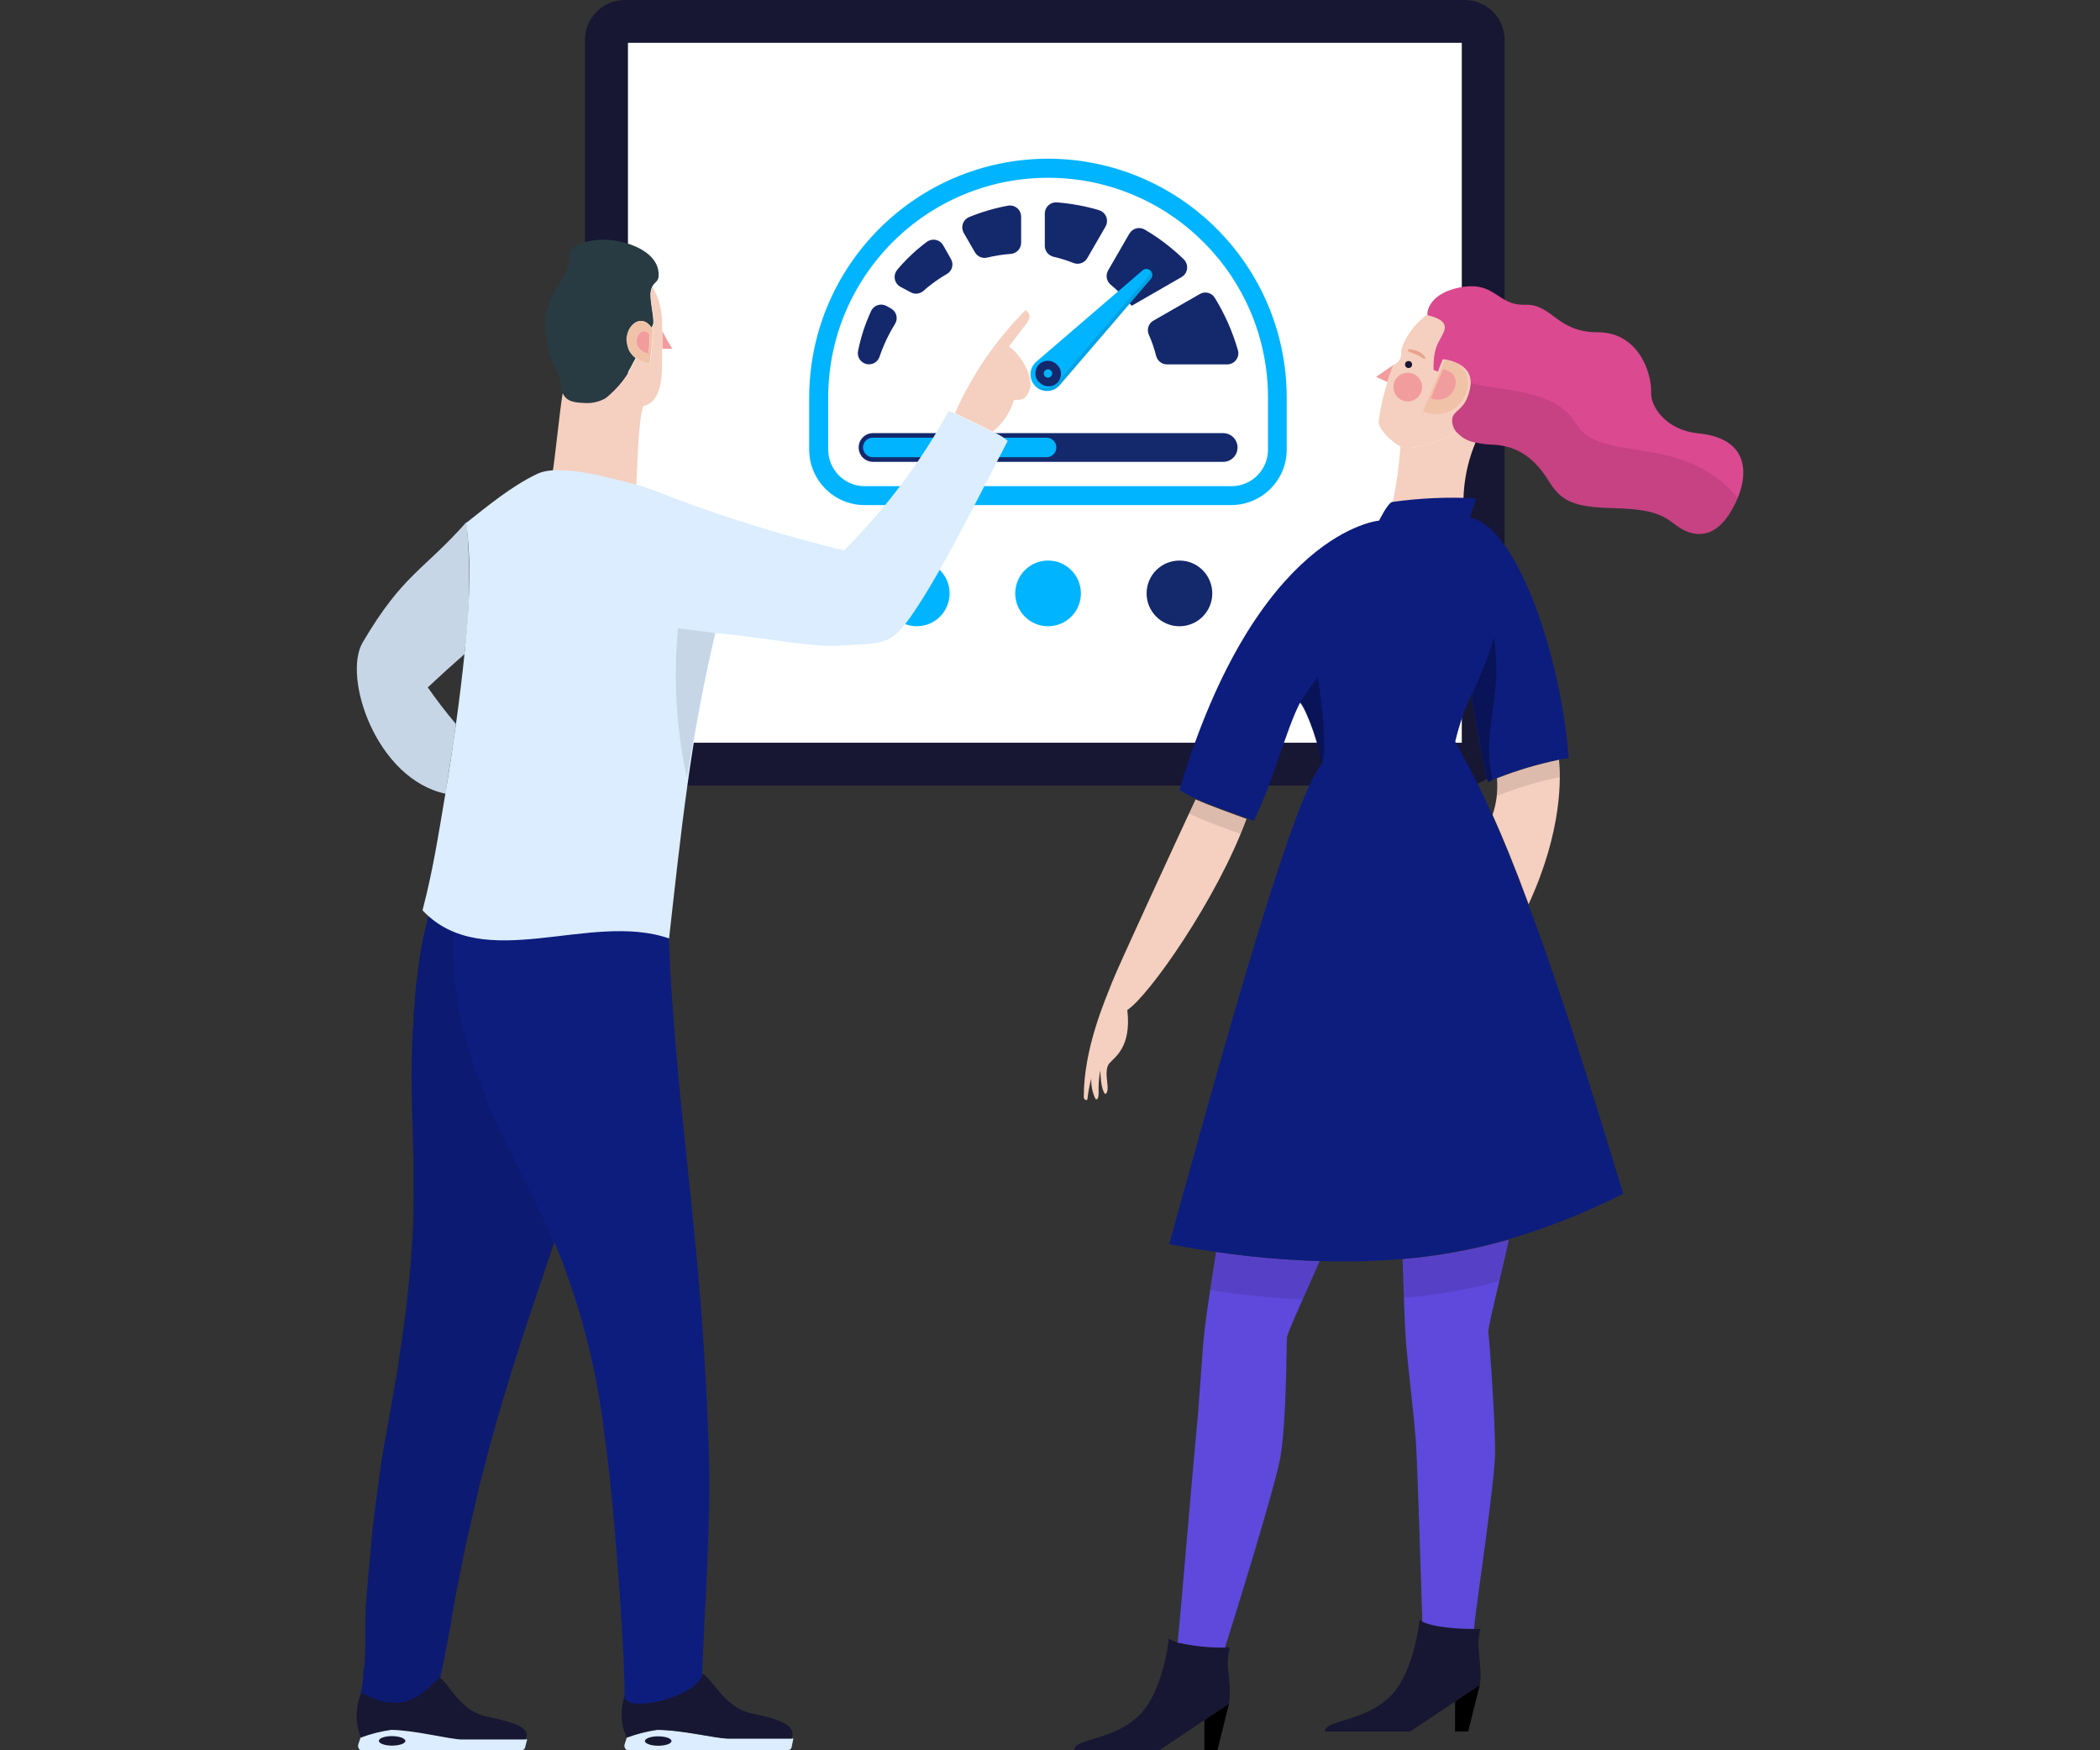 <?xml version="1.0" encoding="utf-8"?>
<!-- Generator: Adobe Illustrator 23.0.1, SVG Export Plug-In . SVG Version: 6.00 Build 0)  -->
<svg version="1.0" id="Layer_1" xmlns="http://www.w3.org/2000/svg" xmlns:xlink="http://www.w3.org/1999/xlink" x="0px" y="0px"
	 viewBox="0 0 360 300" style="enable-background:new 0 0 360 300;" xml:space="preserve">
<rect x="0" y="0" width="360" height="300" fill="#333333" stroke="none"/>
<style type="text/css">
	.st0{fill:#FFFFFF;}
	.st1{fill:#171733;}
	.st2{fill:#00B4FF;}
	.st3{fill:#14286C;}
	.st4{opacity:0.1;enable-background:new    ;}
	.st5{fill:#F5CFBF;}
	.st6{fill:#5F48DC;}
	.st7{fill:#0D1D7E;}
	.st8{fill:#F29D9D;}
	.st9{fill:#161632;}
	.st10{fill:#F0C3A8;}
	.st11{fill:#E8A48B;}
	.st12{fill:#DB4990;}
	.st13{opacity:0.3;enable-background:new    ;}
	.st14{fill:#F6D4C6;}
	.st15{fill:#DBEDFF;}
	.st16{fill:#283B42;}
</style>
<g>
	<rect x="107.59" y="7.31" class="st0" width="143.04" height="120.01"/>
	<path class="st1" d="M251.06,0H107.15c-3.79-0.01-6.88,3.06-6.88,6.86c0,0,0,0.01,0,0.01v120.91c0,3.79,3.08,6.87,6.87,6.87
		c0,0,0.01,0,0.01,0h143.91c3.79,0.01,6.86-3.06,6.87-6.84c0-0.01,0-0.02,0-0.03V6.87c0.01-3.79-3.06-6.86-6.84-6.87
		C251.08,0,251.07,0,251.06,0z M250.63,127.32H107.64V7.31h142.98V127.32z"/>
	<path class="st0" d="M148.22,84.91c-4.33-0.01-7.85-3.51-7.88-7.84v-8.9c0.01-21.72,17.62-39.32,39.35-39.32
		c21.71,0.01,39.31,17.61,39.32,39.32v8.9c-0.01,4.35-3.53,7.87-7.88,7.88L148.22,84.91z"/>
	<path class="st2" d="M179.67,30.47c20.82,0,37.7,16.88,37.7,37.7l0,0v8.9c0.01,3.45-2.78,6.25-6.23,6.26c0,0-0.01,0-0.01,0h-62.9
		c-3.45-0.01-6.25-2.81-6.25-6.26v-8.9C141.98,47.34,158.85,30.47,179.67,30.47 M179.67,27.2c-22.61,0.03-40.93,18.35-40.95,40.96
		v8.9c0,5.25,4.25,9.51,9.5,9.51h62.9c5.23-0.04,9.45-4.28,9.46-9.51v-8.9C220.56,45.57,202.27,27.25,179.67,27.2z"/>
	<path class="st3" d="M149.66,74.24h60.03c1.36,0,2.46,1.1,2.46,2.46l0,0c0,1.36-1.1,2.46-2.46,2.46h-60.03
		c-1.36,0-2.46-1.1-2.46-2.46l0,0C147.2,75.34,148.3,74.24,149.66,74.24z"/>
	<path class="st2" d="M149.62,75.02h29.8c0.92,0,1.67,0.75,1.67,1.67l0,0c0,0.92-0.75,1.67-1.67,1.67h-29.8
		c-0.92,0-1.67-0.75-1.67-1.67l0,0C147.94,75.77,148.69,75.02,149.62,75.02z"/>
	<path class="st3" d="M150.76,61.19c0.67-1.98,1.56-3.87,2.66-5.65c0.56-0.87,0.31-2.03-0.56-2.59c-0.04-0.02-0.08-0.05-0.12-0.07
		l-0.77-0.44c-0.93-0.5-2.09-0.16-2.59,0.77c-0.02,0.04-0.04,0.09-0.06,0.13c-1.01,2.17-1.75,4.46-2.22,6.8
		c-0.22,1.03,0.43,2.04,1.46,2.26c0.14,0.03,0.28,0.04,0.41,0.04l0,0C149.77,62.45,150.49,61.95,150.76,61.19z"/>
	<path class="st3" d="M165.23,39.95l1.91,3.31c0.43,0.74,1.3,1.1,2.13,0.88c1.31-0.31,2.64-0.52,3.99-0.62
		c0.99-0.06,1.77-0.88,1.79-1.87v-4.52c0-1.06-0.86-1.91-1.91-1.91c-0.13,0-0.26,0.01-0.38,0.04c-2.28,0.42-4.5,1.08-6.64,1.95
		c-0.97,0.41-1.42,1.52-1.01,2.49C165.13,39.78,165.18,39.87,165.23,39.95z"/>
	<path class="st3" d="M156.1,50.09c0.73,0.41,1.63,0.3,2.25-0.27c0.39-0.35,0.77-0.68,1.18-0.98c0.9-0.7,1.85-1.34,2.84-1.91
		c0.88-0.53,1.17-1.67,0.64-2.55l-1.33-2.35c-0.52-0.91-1.69-1.22-2.6-0.7c-0.07,0.04-0.14,0.09-0.21,0.14
		c-1.2,0.89-2.34,1.88-3.4,2.94c-0.58,0.58-1.13,1.2-1.66,1.83c-0.68,0.81-0.58,2.02,0.23,2.7c0.1,0.09,0.22,0.16,0.34,0.23
		L156.1,50.09z"/>
	<path class="st3" d="M196.99,57.47c0.5,1.15,0.9,2.33,1.21,3.55c0.22,0.84,0.98,1.43,1.85,1.44h10.34c1.06-0.01,1.91-0.87,1.9-1.93
		c0-0.17-0.03-0.35-0.08-0.51c-0.91-3.17-2.25-6.21-3.99-9.02c-0.55-0.85-1.67-1.11-2.54-0.6l-7.97,4.57
		C196.84,55.47,196.53,56.57,196.99,57.47z"/>
	<path class="st3" d="M188.4,36.02c-2.35-0.7-4.77-1.14-7.21-1.33c-1.05-0.09-1.98,0.69-2.07,1.75c0,0.05-0.01,0.09-0.01,0.14v5.59
		c0.02,0.9,0.65,1.66,1.53,1.85c1.14,0.26,2.26,0.61,3.35,1.04c0.88,0.37,1.89,0.03,2.38-0.78l3.18-5.5
		c0.5-0.94,0.15-2.11-0.79-2.61C188.64,36.11,188.52,36.06,188.4,36.02z"/>
	<path class="st3" d="M192.68,50.94c0.45,0.48,0.89,0.97,1.33,1.47l8.56-4.93c0.91-0.53,1.22-1.71,0.68-2.62
		c-0.09-0.15-0.19-0.28-0.31-0.4c-0.77-0.76-1.58-1.48-2.42-2.15c-1.34-1.09-2.76-2.07-4.25-2.94c-0.9-0.55-2.08-0.27-2.63,0.63
		c-0.01,0.01-0.02,0.03-0.03,0.04l-3.64,6.3c-0.47,0.81-0.3,1.84,0.41,2.44C191.2,49.46,191.97,50.18,192.68,50.94z"/>
	<path class="st2" d="M177.64,62.01l18.23-15.67c0.43-0.36,1.07-0.31,1.44,0.12c0.33,0.38,0.33,0.95,0,1.33l-15.65,18.23
		c-1.02,1.19-2.82,1.33-4.01,0.31c-1.19-1.02-1.33-2.82-0.31-4.01l0,0C177.42,62.2,177.52,62.1,177.64,62.01z"/>
	<path class="st3" d="M178.13,65.52c-0.85-0.83-0.86-2.2-0.03-3.04c0.83-0.85,2.2-0.86,3.04-0.03l0,0c0.9,0.77,1,2.12,0.24,3.02
		c-0.77,0.9-2.12,1-3.02,0.24c-0.08-0.07-0.16-0.15-0.24-0.24V65.52z M180.15,63.51c-0.28-0.28-0.73-0.28-1.01,0
		c-0.28,0.28-0.28,0.73,0,1.01c0.28,0.28,0.73,0.28,1.01,0c0,0,0,0,0,0C180.43,64.24,180.43,63.79,180.15,63.51z"/>
	<path class="st4" d="M181.65,66.02c-1.02,1.18-2.8,1.31-3.99,0.31c-0.15-0.12-0.28-0.27-0.39-0.43c1.2,1,2.97,0.83,3.97-0.36
		c0.01-0.01,0.01-0.02,0.02-0.02l15.65-18.23c0.26-0.3,0.31-0.73,0.15-1.09c0.14,0.06,0.26,0.15,0.36,0.27
		c0.31,0.39,0.31,0.94,0,1.33L181.65,66.02z"/>
	<circle class="st2" cx="179.67" cy="101.71" r="5.63"/>
	<circle class="st2" cx="157.16" cy="101.71" r="5.63"/>
	<circle class="st3" cx="202.19" cy="101.71" r="5.63"/>
	<path class="st5" d="M250.99,88.64c-4.43-0.27-8.89-0.1-13.29,0.5c1.33-2.14,2.18-9.67,2.38-12.64l0,0
		c1.33,0.73,5.78-0.17,9.7-2.39c0.85,0.89,1.96,1.49,3.18,1.71C251.26,79.88,250.58,84.27,250.99,88.64z"/>
	<path class="st1" d="M210.68,292.03l-4.23,2.82l-7.69,5.13h-14.62c0-2.1,7.1-1.58,11.51-6.35c3.59-3.88,4.65-11.8,4.7-12.78
		c0.48,0.3,1.01,0.53,1.55,0.69c2.66,0.62,5.38,0.91,8.11,0.86h0.81C209.87,285.74,211.28,288.25,210.68,292.03z"/>
	<polygon points="206.46,294.84 206.46,299.97 208.71,299.97 210.68,292.03 	"/>
	<path class="st1" d="M253.68,288.83l-4.24,2.82l-7.69,5.13h-14.62c0-2.1,7.1-1.59,11.51-6.35c3.59-3.88,4.66-11.8,4.7-12.8
		c0.16,0.11,0.33,0.21,0.5,0.31c2.07,1.01,6.23,1.21,8.84,1.25h1.12C252.86,282.54,254.2,285.05,253.68,288.83z"/>
	<polygon points="249.44,291.64 249.44,296.77 251.69,296.77 253.68,288.83 	"/>
	<path class="st6" d="M226.22,216.16c-2.06,4.81-4.96,10.94-5.59,12.93c-0.11,1.99-0.11,14.86-1.14,20.71
		c-0.9,5.05-7.65,26.81-9.49,32.59c-2.73,0.04-5.45-0.25-8.11-0.86c0.68-7.04,2.9-33.39,3.26-36.75c0.41-3.99,0.94-13.18,1.33-16.64
		c0.2-1.86,1.1-7.97,1.98-13.55C214.34,215.44,220.27,215.97,226.22,216.16z"/>
	<path class="st6" d="M255.13,228.18c0.25,1.98,1.13,14.51,1.18,20.46c0,5.16-2.99,24.59-3.64,30.56c-2.66,0-6.76-0.24-8.84-1.25
		c-0.27-8.65-0.88-28.18-1.13-31.26c-0.32-3.99-1.41-13.29-1.69-16.8c-0.16-1.91-0.4-8.4-0.56-14.08c6.16-0.52,12.26-1.64,18.2-3.34
		C257.59,217.66,255.4,225.88,255.13,228.18z"/>
	<path class="st5" d="M193.25,173.12c0.78,6.42-2.27,8.16-3.07,9.13c-0.8,0.97-0.37,2.76-0.31,3.87c0.07,1.1-0.27,1.5-0.48,1.33
		c-0.68-0.9-0.73-3.32-0.78-3.99c-0.23,1.27-0.32,2.56-0.27,3.85c0,0.86-0.2,1.24-0.52,1.09c-0.55-1.1-0.8-2.32-0.74-3.55
		c-0.3,1.1-0.51,2.23-0.64,3.36c0,0.62-0.65,0.32-0.65-0.16c0-8.46,3.69-16.66,4.81-19.59c1.02-2.66,11.06-24.36,14.36-31.45
		c2.66,1.18,6.11,2.38,8.73,3.35C208.72,153.95,196.97,170.7,193.25,173.12z"/>
	<path class="st7" d="M278.26,204.62c-6.29,3.17-12.86,5.78-19.61,7.79c-5.92,1.7-12,2.83-18.14,3.37
		c-4.73,0.41-9.48,0.53-14.23,0.37c-5.95-0.19-11.89-0.71-17.78-1.57c-2.66-0.36-5.31-0.8-8.07-1.33
		c8.78-31.66,21.13-76.61,26.11-82.21c-0.13-2.66-2.47-9.3-3.65-10.63c-2.37,4.42-4.77,14.04-7.97,20.28l-1.22-0.47
		c-2.66-0.97-6.09-2.17-8.73-3.35c-0.97-0.41-1.9-0.9-2.79-1.47c13.29-44.43,34.24-46.17,34.24-46.17s1.51-3.11,2.29-3.2
		c4.7-0.66,9.46-0.87,14.2-0.62c0.4,0-1.16,3.28-0.8,3.35c7.97,1.53,15.56,23.92,16.81,41.19c-0.58,0.06-1.16,0.14-1.73,0.27
		c-3.63,0.75-7.18,1.81-10.63,3.16l-1.51,0.68c-0.9-3.35-2.44-12.2-2.79-15.13c-1.19,2.63-2.12,5.37-2.79,8.17
		c1.66,3.12,3.61,6.47,6.34,12.56c1.71,3.83,3.73,8.72,6.18,15.32l0,0C266.11,165.93,271.33,181.54,278.26,204.62z"/>
	<path class="st5" d="M255.98,66.64c-0.49,3.2-3.19,5.75-6.25,7.49c-3.92,2.22-8.44,3.12-9.7,2.39l0,0
		c-2.23-1.33-3.83-3.34-3.68-4.37c0.3-2.26,0.8-4.48,1.5-6.64c0.32-1,0.66-1.98,1.05-2.94l0.53-0.37c0.49-0.34,0.78-0.9,0.77-1.5
		V60.6c-0.01-0.62,0.15-1.24,0.45-1.78c0.88-1.94,2.26-3.62,3.99-4.88C252.11,49.79,257.14,59.31,255.98,66.64z"/>
	<path class="st8" d="M238.88,62.54c-0.39,0.96-0.73,1.94-1.05,2.94l-1.93-0.88L238.88,62.54z"/>
	<circle class="st8" cx="241.33" cy="66.34" r="2.46"/>
	<circle class="st9" cx="241.47" cy="62.48" r="0.6"/>
	<path class="st10" d="M251.65,65.57c-0.01,3-2.44,5.43-5.45,5.43c-0.78,0.01-1.55-0.17-2.26-0.5l3.79-8.94
		C249.9,62.01,251.65,63.26,251.65,65.57z"/>
	<path class="st8" d="M249.55,65.49c0,1.67-1.35,3.02-3.02,3.02c0,0-0.01,0-0.01,0c-0.43,0-0.86-0.09-1.25-0.27l2.1-4.97
		C248.57,63.53,249.55,64.22,249.55,65.49z"/>
	<path class="st11" d="M241.51,59.86c0.53,0.02,1.04,0.14,1.53,0.35c0.51,0.19,0.95,0.53,1.26,0.97c0.07,0.08,0.06,0.21-0.02,0.28
		c-0.07,0.06-0.17,0.06-0.24,0.01l0,0l-0.6-0.37c-0.2-0.12-0.41-0.22-0.62-0.32c-0.44-0.2-0.89-0.35-1.33-0.52
		c-0.1-0.03-0.16-0.13-0.13-0.23c0-0.01,0-0.02,0.01-0.02C241.38,59.93,241.44,59.87,241.51,59.86z"/>
	<path class="st12" d="M296.47,88.08c-3.14,4.86-6.9,3.71-9.3,1.83c-2.4-1.87-4.33-2.66-10.92-2.83s-8.66-1.24-10.76-4.65
		c-2.1-3.41-4.96-6.07-9.69-6.22c-0.97-0.03-1.93-0.15-2.87-0.37c-1.21-0.22-2.32-0.82-3.18-1.71c-0.5-0.54-0.78-1.24-0.81-1.98
		c-0.08-2.03,2.35-1.46,3.11-5.81c0.49-2.83-1.65-3.99-3.22-4.48l-0.2-0.07c-0.36-0.09-0.68-0.16-0.92-0.2h-0.4l-0.82,2.11
		l-0.74-0.31c-0.07-4.34,1.14-4.82,1.81-6.64s-1.57-2.38-2.86-2.74c-0.11-0.84,0.57-3.81,5.65-4.76c6.05-1.12,6.28,3.14,11.04,2.98
		c4.76-0.16,5.43,4.72,12.49,4.72c7.06,0,9.3,7.02,9.17,10.4c-0.08,2.26,2.46,6.34,7.97,6.91C301.22,75.22,299.6,83.22,296.47,88.08
		z"/>
	<path class="st5" d="M262.05,154.98c-2.44-6.64-4.46-11.49-6.18-15.32c0.68-2.02,0.94-4.15,0.76-6.27c3.45-1.35,7-2.41,10.63-3.16
		C267.55,133.24,267.89,142.28,262.05,154.98z"/>
	<path class="st4" d="M297.89,85.34c-0.38,0.96-0.86,1.88-1.42,2.74c-3.15,4.86-6.91,3.71-9.3,1.83c-2.39-1.87-4.34-2.66-10.92-2.83
		c-6.58-0.17-8.68-1.24-10.76-4.65c-2.09-3.41-4.97-6.07-9.69-6.23c-0.97-0.02-1.93-0.14-2.87-0.36c-1.21-0.23-2.32-0.83-3.18-1.71
		c-0.5-0.54-0.78-1.24-0.81-1.98c-0.07-2.03,2.34-1.46,3.11-5.82c0.05-0.24,0.07-0.49,0.07-0.73c3.84,1.44,14.27,0.69,17.99,6.95
		C274.34,79.72,288.24,73.82,297.89,85.34z"/>
	<path class="st4" d="M213.7,140.27c-0.32,0.89-0.66,1.77-1.04,2.66c-2.46-0.89-5.38-1.91-7.69-2.96c-0.41-0.17-0.78-0.37-1.16-0.56
		c0.45-0.93,0.84-1.78,1.16-2.47C207.62,138.19,211.08,139.32,213.7,140.27z"/>
	<path class="st4" d="M267.37,133.23h-0.17c-3.6,0.75-7.13,1.81-10.55,3.18l0,0c0.11-1.02,0.11-2.05,0-3.07
		c3.42-1.34,6.95-2.38,10.55-3.12C267.31,131.22,267.36,132.22,267.37,133.23z"/>
	<path class="st4" d="M226.22,216.17c-0.89,2.09-1.95,4.42-2.91,6.58c-4.61-0.24-9.57-0.7-14.88-1.46l-1-0.15
		c0.31-2.07,0.66-4.34,1-6.55C214.32,215.44,220.26,215.97,226.22,216.17z"/>
	<path class="st4" d="M258.65,212.45c-0.43,2.09-1.04,4.66-1.63,7.14c-5.36,1.43-10.83,2.39-16.36,2.86
		c-0.07-2.13-0.15-4.45-0.21-6.64C246.61,215.27,252.71,214.15,258.65,212.45z"/>
	<path class="st13" d="M226.5,131.09c-0.13-2.66-2.48-9.3-3.67-10.63c0.93-1.54,1.97-3,3.11-4.38
		C225.94,116.08,227.93,128.89,226.5,131.09z"/>
	<path class="st13" d="M255.87,133.71l-0.77,0.36c-0.89-3.35-2.44-12.21-2.78-15.13c1.53-3.12,2.79-6.37,3.77-9.71
		C257.79,119.36,253.87,124.99,255.87,133.71z"/>
	<path class="st14" d="M74.93,284.91l-11.43-0.56c-0.09,2.02-0.11,3.79-0.2,5.22c-0.23,3.22,13.1,4.9,11.85,1.06
		C74.76,288.75,74.68,286.81,74.93,284.91z"/>
	<path class="st15" d="M90.37,298.15l-0.35,1.33c-0.05,0.29-0.29,0.5-0.58,0.52H61.97c-0.44,0-0.7-0.56-0.53-1.08l0.4-1.16
		c1.69-0.63,3.44-1.08,5.22-1.33c4.23,0,10.1,1.65,12.13,1.65h10.92L90.37,298.15z"/>
	<path class="st1" d="M90.12,298.15H79.19c-2.03,0-7.91-1.58-12.13-1.65c-1.78,0.25-3.54,0.69-5.22,1.33
		c-0.99-2.58-0.92-5.44,0.19-7.97c1.21-2.17,1.86,1.12,6.03,1.22c5.46,0.13,5.85-4.49,7.37-3.51c1.53,0.98,3.43,5.7,7.97,6.64
		C87.95,295.16,91.13,296.07,90.12,298.15z"/>
	<path class="st1" d="M69.49,298.41c0-0.45-1-0.82-2.25-0.84c-1.25-0.01-2.29,0.36-2.29,0.81c0,0.45,1,0.82,2.25,0.82
		C68.46,299.2,69.49,298.84,69.49,298.41z"/>
	<path class="st14" d="M119.87,284.56l-11.44,0.36c0.16,1.67,0.22,3.36,0.16,5.04c-0.11,3.04,13.29,4.36,11.89,0.45
		C120.04,288.49,119.84,286.53,119.87,284.56z"/>
	<path class="st15" d="M136.01,297.97l-0.29,1.44c-0.03,0.3-0.27,0.54-0.57,0.57h-27.5c-0.43,0-0.72-0.54-0.57-1.02l0.37-1.12
		c1.67-0.62,3.39-1.07,5.16-1.33c4.24,0,10.18,1.49,12.2,1.49h10.92L136.01,297.97z"/>
	<path class="st1" d="M135.7,297.97h-10.92c-2.02,0-7.97-1.53-12.2-1.49c-1.76,0.26-3.49,0.7-5.16,1.33
		c-1.1-2.44-1.15-5.22-0.12-7.69c1.14-2.14,1.91,0.97,6.09,0.9c5.45-0.09,5.66-4.84,7.24-3.99c1.58,0.85,3.63,5.67,8.21,6.64
		C133.43,294.65,136.63,295.64,135.7,297.97z"/>
	<path class="st1" d="M115.11,298.41c0-0.45-1.04-0.8-2.29-0.8s-2.27,0.37-2.26,0.81c0.01,0.44,1.02,0.8,2.29,0.8
		S115.11,298.86,115.11,298.41z"/>
	<path class="st7" d="M120.37,286.86c-0.15,3.68-13.29,7.15-13.29,3.83c0-7.72-1.51-28.37-2.79-39.62l-1.09-8.44
		c-0.4-2.8-0.9-5.6-1.5-8.4c-1.21-5.61-2.8-11.14-4.78-16.53c-0.54-1.55-1.16-3.11-1.81-4.66l-0.08-0.17
		c-0.76,2.21-1.51,4.42-2.23,6.64c-2.51,7.36-4.92,14.68-7.06,22.06c-0.05,0.12-0.09,0.25-0.12,0.39
		c-0.97,3.32-1.88,6.66-2.72,10.01l-0.5,1.83l-0.36,1.5c-0.27,1.12-0.52,2.23-0.77,3.34c-0.12,0.5-0.24,1.02-0.37,1.54l-0.96,4.12
		l-0.85,4.12c-0.5,2.76-1.13,5.51-1.57,8.3c0,0,0,0.2-0.09,0.54c0.01,0.07,0.01,0.15,0,0.23c-0.08,0.4-0.17,0.94-0.28,1.55
		c0,0.19-0.08,0.39-0.11,0.58l-0.36,1.93c0,0.31-0.12,0.61-0.17,0.9s-0.12,0.61-0.17,0.92c-0.11,0.57-0.23,1.16-0.35,1.73
		c0,0.21-0.08,0.43-0.13,0.64s-0.07,0.31-0.09,0.45c-0.02,0.09-0.04,0.18-0.07,0.27l-0.15,0.73l0,0c0,0.09,0,0.19-0.07,0.27
		c-2.06,1.33-5.12,7.28-13.62,2.66c0.25-1.01,0.39-2.05,0.43-3.1c0-0.25,0-0.52,0.07-0.78c0.05-0.18,0.08-0.36,0.11-0.54
		c0.08-1.06,0.13-2.13,0.16-3.19c0-0.56,0-1.1,0-1.65c0-0.17,0-0.36,0-0.54c0-0.19,0-0.7,0-1.04v-1.47l0.08-2.27
		c0.17-2.9,0.52-5.81,0.74-8.7l0.39-4.4l0.54-4.37c0.23-1.69,0.43-3.39,0.66-5.08c0.16-1.22,0.33-2.44,0.54-3.65l0.23-1.33
		l1.33-7.39c0.52-2.9,1.06-5.77,1.45-8.69c0.39-2.92,0.85-5.81,1.17-8.74s0.64-5.86,0.82-8.82c0.27-3.3,0.35-6.64,0.33-9.99
		c0-0.64,0-1.33,0-1.91c0-0.88,0-1.74,0-2.66c-0.16-7.14-0.54-14.26-0.24-20.93c0-1.4,0.13-2.78,0.24-4.17c0-0.09,0-0.17,0-0.27
		c0-0.56,0-1.1,0.11-1.66s0.08-1.42,0.15-2.13c0-0.4,0.08-0.81,0.13-1.21c0.05-0.4,0-0.61,0.09-0.9l0.24-1.86
		c0-0.58,0.13-1.17,0.21-1.75c0.08-0.58,0.21-1.45,0.33-2.17c0.44-2.45,1.02-4.88,1.71-7.27c0.44-1.24,0.74-2.38,1.18-3.57
		c0.11-0.29,0.23-0.6,0.35-0.89c0.12-0.29,0.23-0.6,0.36-0.89c0.13-0.29,0.27-0.61,0.41-0.9c0.15-0.29,0.28-0.61,0.43-0.92h38.16
		c0,2.52-0.19,5-0.16,7.59c0.03,2.59,0,5.14,0.17,7.83l0.2,3.99c0.08,1.33,0.2,2.66,0.29,4.08l0.28,4.08l0.35,4.16
		c0.96,11.11,2.3,22.59,3.41,34.16c1.12,11.57,1.85,23.32,2.21,35.07C121.89,260.98,120.77,275.86,120.37,286.86z"/>
	<path class="st4" d="M95.05,213.03c-3.3,9.45-6.56,18.91-9.3,28.49c-0.05,0.12-0.09,0.25-0.12,0.39c-1.22,3.91-2.3,7.89-3.23,11.88
		l-0.36,1.5c-0.27,1.12-0.52,2.23-0.77,3.34c-1.41,6.21-2.66,12.41-3.8,18.6c0.01,0.07,0.01,0.15,0,0.23l-0.39,1.58
		c0,0.2,0,0.39-0.11,0.58l-0.36,1.93c0,0.31-0.12,0.6-0.17,0.9s-0.12,0.61-0.17,0.92c-0.11,0.57-0.23,1.16-0.35,1.73
		c0,0.21-0.08,0.43-0.13,0.64s-0.07,0.31-0.09,0.45c-0.02,0.09-0.04,0.18-0.07,0.27c-0.08,0.24-0.13,0.48-0.15,0.73l0,0
		c0,0.09,0,0.19-0.07,0.27c-2.06,1.33-5.12,7.28-13.62,2.66c0.27-1.01,0.44-2.05,0.49-3.1c0.01-0.06,0.01-0.12,0-0.19v-0.6
		c0.07-0.18,0.13-0.36,0.17-0.54c0.08-1.06,0.13-2.13,0.16-3.19c0-0.54,0-1.09,0-1.65c0-0.17,0-0.36,0-0.54c0-0.19,0-0.69,0-1.04
		v-1.47l0.08-2.27c0.21-4.37,0.65-8.76,1.13-13.1c0,0,0-0.12,0-0.17c0.35-3.1,0.73-6.19,1.2-9.3c0.23-1.65,0.49-3.3,0.77-4.94
		c0-0.23,0.07-0.44,0.11-0.66c2.48-14.24,4.92-28.49,4.96-42.97c0-0.64,0-1.33,0-1.91v-0.36c0-0.76,0-1.5,0-2.26
		c-0.16-8.37-0.5-16.7,0-25.1c0-0.09,0-0.17,0-0.27c0-0.56,0-1.1,0.11-1.66c0.08-1.12,0.17-2.23,0.28-3.34c0-0.31,0-0.61,0.09-0.9
		c0.12-1.21,0.27-2.42,0.45-3.61c0.09-0.72,0.21-1.45,0.33-2.17c0.6-3.57,1.53-7.08,2.78-10.48l0.12-0.36
		c0.11-0.29,0.23-0.6,0.35-0.89c0.12-0.29,0.23-0.6,0.36-0.89c0.13-0.29,0.27-0.61,0.41-0.9c0.15-0.29,0.28-0.61,0.43-0.92h3.31
		c-1.01,3.11-1.69,6.32-2.02,9.58c-0.3,3.12-0.3,6.27,0,9.39c0.15,1.53,0.36,3.07,0.6,4.58c0.24,1.51,0.61,2.98,0.97,4.46
		c0.36,1.49,0.77,2.94,1.21,4.38c0.44,1.45,0.93,2.87,1.45,4.29c3.41,9.65,8.93,18.6,12.84,27.8L95.05,213.03z"/>
	<path class="st16" d="M111.51,50.36c0,1.71,0.47,3.27,0.5,4.96c-0.05,0.29-0.16,0.58-0.31,0.84c-1.63-2.34-3.89-0.76-4.28,1.57
		c-0.17,1.41,0.42,2.8,1.54,3.65c-0.11,0.24-0.24,0.43-0.36,0.65c-1.13,2.41-2.81,4.54-4.89,6.21c-1.03,0.59-2.2,0.89-3.39,0.86
		c-1.74,0-3.36-0.24-3.87-1.67s0-2.1-0.94-3.55c-1.46-3.02-2.15-6.35-1.99-9.7c0.73-4.52,4.2-6.58,4.12-10.43
		c0-2.34,4.78-2.94,7.63-2.54s7.77,2.11,7.64,6.03c0,1.05-0.7,1.06-1.12,1.93C111.63,49.54,111.53,49.95,111.51,50.36z"/>
	<path class="st10" d="M111.69,56.17c-1.62-2.39-3.85-0.72-4.28,1.54c-0.15,1.39,0.44,2.77,1.55,3.61c0.72,0.53,1.54,0.89,2.42,1.05
		c0.2-1.83,0.48-3.71,0.49-5.5C111.9,56.62,111.84,56.37,111.69,56.17z M111.14,60.64c-0.49-0.11-0.95-0.33-1.33-0.65
		c-0.52-0.45-0.78-1.13-0.7-1.81c0.19-1.13,1.22-2.02,2.15-0.98c0.14,0.14,0.21,0.33,0.19,0.53
		C111.4,58.71,111.3,59.68,111.14,60.64z"/>
	<path class="st8" d="M111.39,57.73c-0.03,0.97-0.11,1.95-0.25,2.91c-0.49-0.11-0.95-0.33-1.33-0.65c-0.52-0.45-0.78-1.13-0.7-1.81
		c0.19-1.13,1.22-2.02,2.15-0.98C111.38,57.35,111.43,57.54,111.39,57.73z"/>
	<path class="st8" d="M115.27,59.79h-1.73c0-1.01,0-2.02,0-3.03C114.11,57.85,114.68,58.85,115.27,59.79z"/>
	<path class="st5" d="M110.3,69.59c-0.93,2.38-1.02,10.88-1.24,13.82c-4.66-1.43-9.51-2.13-14.38-2.07
		c0.52-3.15,1.25-10.82,1.78-13.95c0.7,1.53,2.1,1.61,3.92,1.69c1.2,0.05,2.4-0.24,3.44-0.84c2.08-1.67,3.76-3.79,4.89-6.21
		c0.12-0.23,0.24-0.43,0.36-0.64c0.71,0.47,1.51,0.81,2.35,0.98c0.25-1.82,0.45-3.71,0.52-5.51c0-0.32-0.16-0.43-0.16-0.69
		s0.31-0.6,0.29-0.85c0-1.7-0.57-3.23-0.52-4.96c0.02-0.43,0.13-0.85,0.31-1.24c1.05,1.87,1.61,3.98,1.65,6.13c0,0.44,0,1.33,0,1.58
		c0,0.72,0,2.66,0,2.92C113.42,62.7,114.07,68.74,110.3,69.59z"/>
	<path class="st15" d="M79.61,112.13c-2.13,1.86-4.22,3.76-6.28,5.69c1.51,2.16,3.11,4.25,4.82,6.27
		c-0.49,3.99-1.33,8.52-1.74,11.96c-11.92-2.51-17.73-20.02-14.23-25.95c6.94-11.77,10.42-12.28,17.78-20.61
		C80.7,97.03,80.58,104.62,79.61,112.13z"/>
	<path class="st4" d="M79.61,112.13c-2.13,1.86-4.22,3.76-6.28,5.69c1.51,2.16,3.11,4.25,4.82,6.27c-0.49,3.99-1.33,8.52-1.74,11.96
		c-11.92-2.51-17.73-20.02-14.23-25.95c6.94-11.77,10.42-12.28,17.78-20.61C80.7,97.03,80.58,104.62,79.61,112.13z"/>
	<path class="st15" d="M172.75,75.56c-4.42,8.49-10.54,20.85-15.25,28.08s-5.22,6.51-13.9,7.04c-4.78,0.28-15.2-1.83-20.93-2.14
		c-4.21,17.27-5.99,34.65-7.97,52.31c-13.54-4.72-31.82,6.26-42.27-4.82c1.79-6.87,2.66-12.52,3.91-19.93
		c0.49-2.87,1.33-8.49,1.83-12.04c0.5-3.55,1.1-8.42,1.44-11.83c0.77-7.85,1.33-14.93,0.29-22.59c3.73-2.95,7.81-6.31,12.04-8.34
		c3.68-1.94,12.3,0.48,17.59,1.9c1.63,0.44,3.87,1.33,5.78,2.1c9.6,3.61,19.41,6.63,29.38,9.04c7.09-7.08,13.14-15.14,17.98-23.92
		c0.45,0.21,0.56,0.24,1.08,0.49c1.91,0.9,4.56,2.15,6.34,3.1C171.06,74.35,171.97,74.88,172.75,75.56z"/>
	<path class="st5" d="M176.55,66.65c-0.64,1.9-1.44,1.95-2.74,1.9c-0.62,2.14-1.89,4.04-3.64,5.43c-2.13-1.09-4.29-2.14-6.47-3.15
		c2.92-6.59,7.03-12.59,12.13-17.69c0.96,0.8,0.81,1.4,0,2.5c-0.81,1.1-1.98,2.54-2.87,3.76C175.17,60.87,177.19,64.75,176.55,66.65
		z"/>
	<path class="st4" d="M122.58,108.5c-1.9,8.21-3.44,16.46-4.85,24.77c-1.81-8.4-2.32-17.03-1.5-25.58L122.58,108.5z"/>
</g>
</svg>
